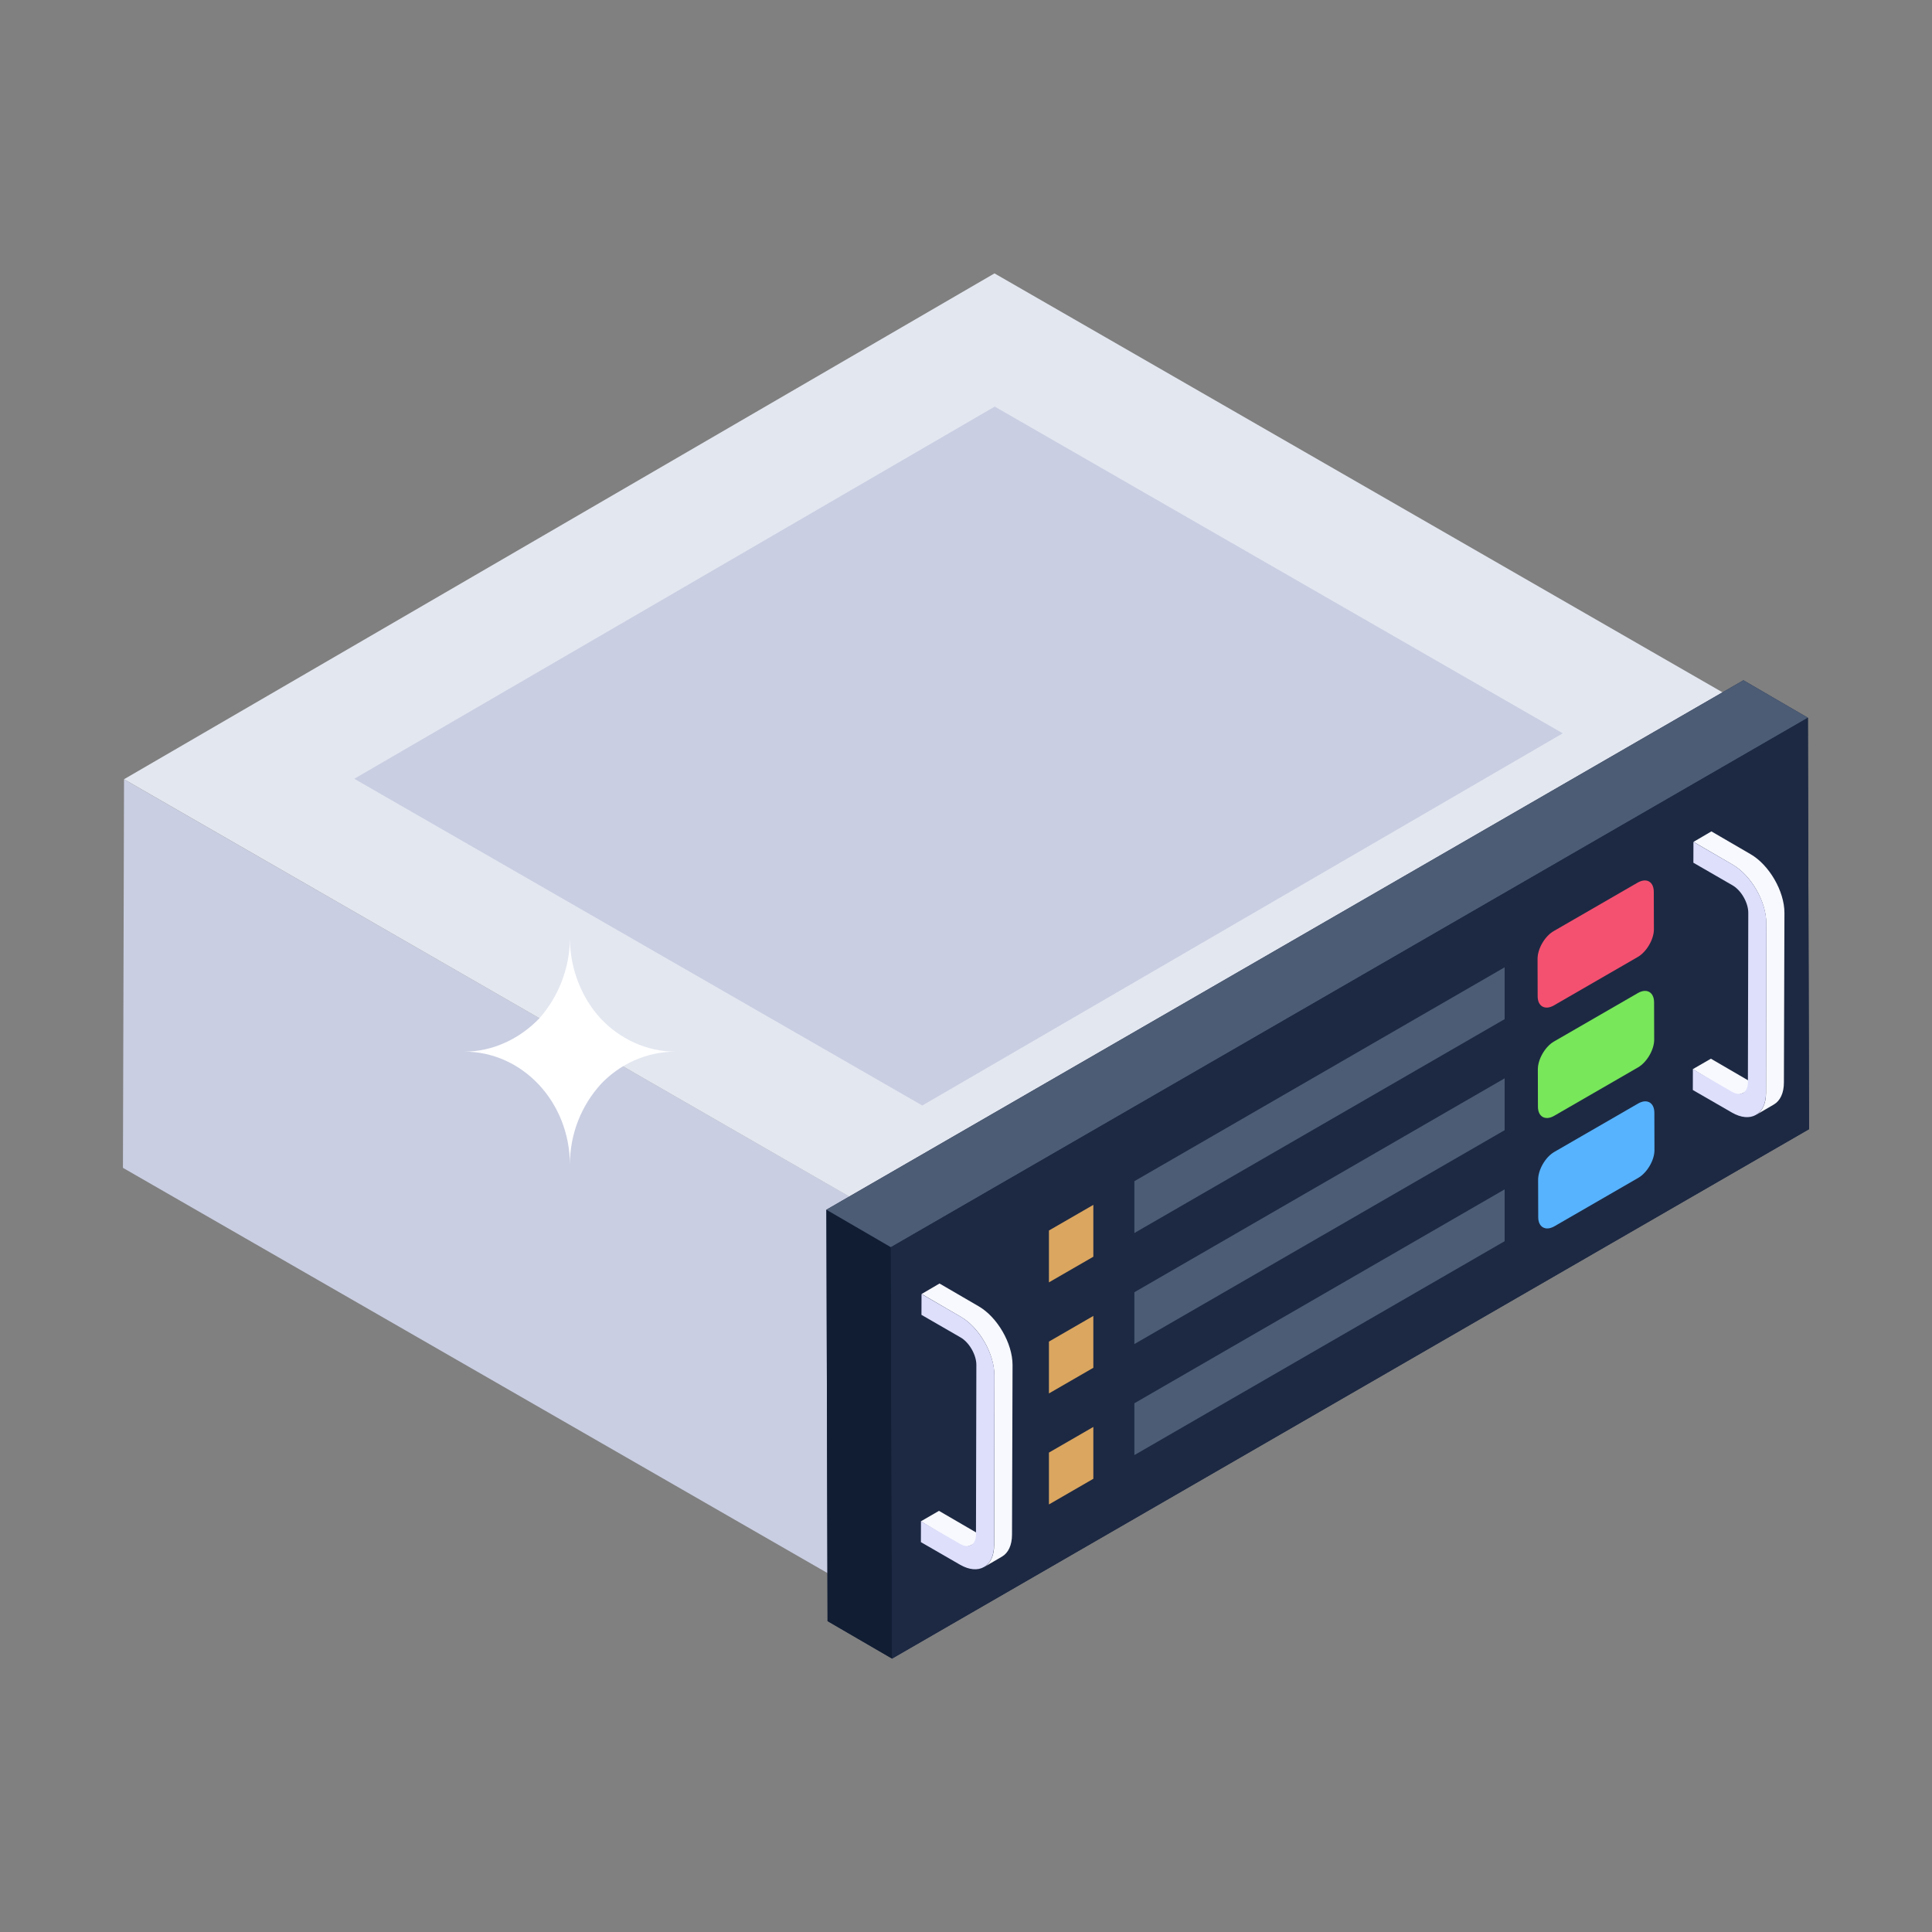 <svg xmlns="http://www.w3.org/2000/svg" id="Layer_1" height="512" viewBox="0 0 55 55" width="512"><rect x="0" y="0" width="55" height="55" fill="#808080" stroke="none"/><g id="_x36_5"><g><g><g><g><g><path d="m51.043 20.861-.031 11.061-24.778 14.399.031-11.061z" fill="#525566"></path></g><g><path d="m26.265 35.261-.031 11.061-22.734-13.076.031-11.061z" fill="#c9cee2"></path></g><g><path d="m51.041 20.863-24.78 14.4-22.73-13.08 24.78-14.4z" fill="#e3e7f0"></path><path d="m10.086 22.17 18.232-10.595 16.17 9.301-18.232 10.595z" fill="#c9cee2"></path></g></g></g><path d="m51.467 20.433-1.836-1.067-26.105 15.072.033 11.712 1.836 1.067 26.105-15.072z" fill="#1d2943"></path><g><g><g><path d="m25.362 35.505-1.836-1.067.033 11.712 1.836 1.067z" fill="#111d33"></path></g><g><path d="m51.467 20.433-1.836-1.067-26.105 15.072 1.836 1.067z" fill="#4c5c75"></path></g><g><path d="m25.362 35.505.033 11.712 26.105-15.072-.033-11.712z" fill="#1d2943"></path></g></g></g><g><g><path d="m44.246 32.794c-.249.144-.459.501-.459.794l.003 1.065c.001.286.213.4.462.256l2.388-1.379c.249-.144.459-.501.459-.787l-.003-1.065c-.001-.293-.213-.407-.462-.263z" fill="#57b3fe"></path></g><g><path d="m44.238 29.65c-.249.144-.459.501-.459.794l.003 1.065c.001.286.213.4.462.256l2.388-1.379c.249-.144.459-.501.459-.787l-.003-1.065c-.001-.293-.213-.407-.462-.263z" fill="#78e75a"></path></g><g><path d="m44.23 26.507c-.249.144-.459.494-.459.794l.003 1.065c.001.286.213.4.462.256l2.388-1.379c.249-.144.459-.501.459-.787l-.003-1.065c-.001-.3-.213-.407-.462-.263z" fill="#f45170"></path></g></g><g><g><g><path d="m26.215 43.309 1.116.677c.124.073.236.042.323-.001l.509-.298c-.08.044-.196.036-.32-.029l-1.112-.647z" fill="#f8f9fe"></path></g><g><path d="m26.237 36.837 1.112.647c.531.305.959 1.054.959 1.671l-.007 4.83c0 .305-.109.523-.283.625l.509-.298c.174-.102.283-.32.283-.625l.015-4.83c0-.618-.436-1.366-.967-1.671l-1.112-.647z" fill="#f8f9fe"></path></g><g><path d="m26.234 36.839-.002.592 1.114.643c.246.142.449.494.449.782l-.011 4.833c-.001.288-.206.405-.452.263l-1.114-.643-.002.592 1.114.643c.529.305.966.056.968-.557l.011-4.833c.002-.613-.433-1.366-.962-1.671z" fill="#dedffb"></path></g></g></g><g><g><g><path d="m48.19 30.437 1.116.677c.124.073.236.042.323-.001l.509-.298c-.08.044-.196.036-.32-.029l-1.112-.647z" fill="#f8f9fe"></path></g><g><path d="m48.211 23.966 1.112.647c.531.305.959 1.054.959 1.671l-.007 4.83c0 .305-.109.523-.283.625l.509-.298c.174-.102.283-.32.283-.625l.015-4.83c0-.618-.436-1.366-.967-1.671l-1.112-.647z" fill="#f8f9fe"></path></g><g><path d="m48.209 23.968-.002.592 1.114.643c.246.142.449.494.449.782l-.011 4.833c-.001.288-.206.405-.452.263l-1.114-.643-.002.592 1.114.643c.529.305.966.056.968-.557l.011-4.833c.002-.613-.433-1.366-.962-1.671z" fill="#dedffb"></path></g></g></g></g><g><g><path d="m31.125 34.3-1.264.73v1.476l1.264-.73z" fill="#dba660"></path><path d="m32.293 33.626v1.476l10.541-6.089v-1.476z" fill="#4c5c75"></path></g><g><path d="m32.293 36.787v1.476l10.541-6.089v-1.476z" fill="#4c5c75"></path><path d="m31.125 37.462-1.264.73v1.476l1.264-.73z" fill="#dba660"></path></g><g><path d="m31.125 40.622-1.264.73v1.476l1.264-.73z" fill="#dba660"></path><path d="m32.293 39.948v1.476l10.541-6.089v-1.476z" fill="#4c5c75"></path></g></g></g><g><path d="m19.23 29.938c-.836 0-1.6.364-2.133.933-.533.594-.873 1.382-.873 2.291 0-1.782-1.345-3.224-3.006-3.224.824 0 1.588-.376 2.133-.945.521-.582.873-1.406.873-2.291 0 .885.339 1.709.873 2.291.533.57 1.297.945 2.133.945z" fill="#fff"></path></g></g></svg>